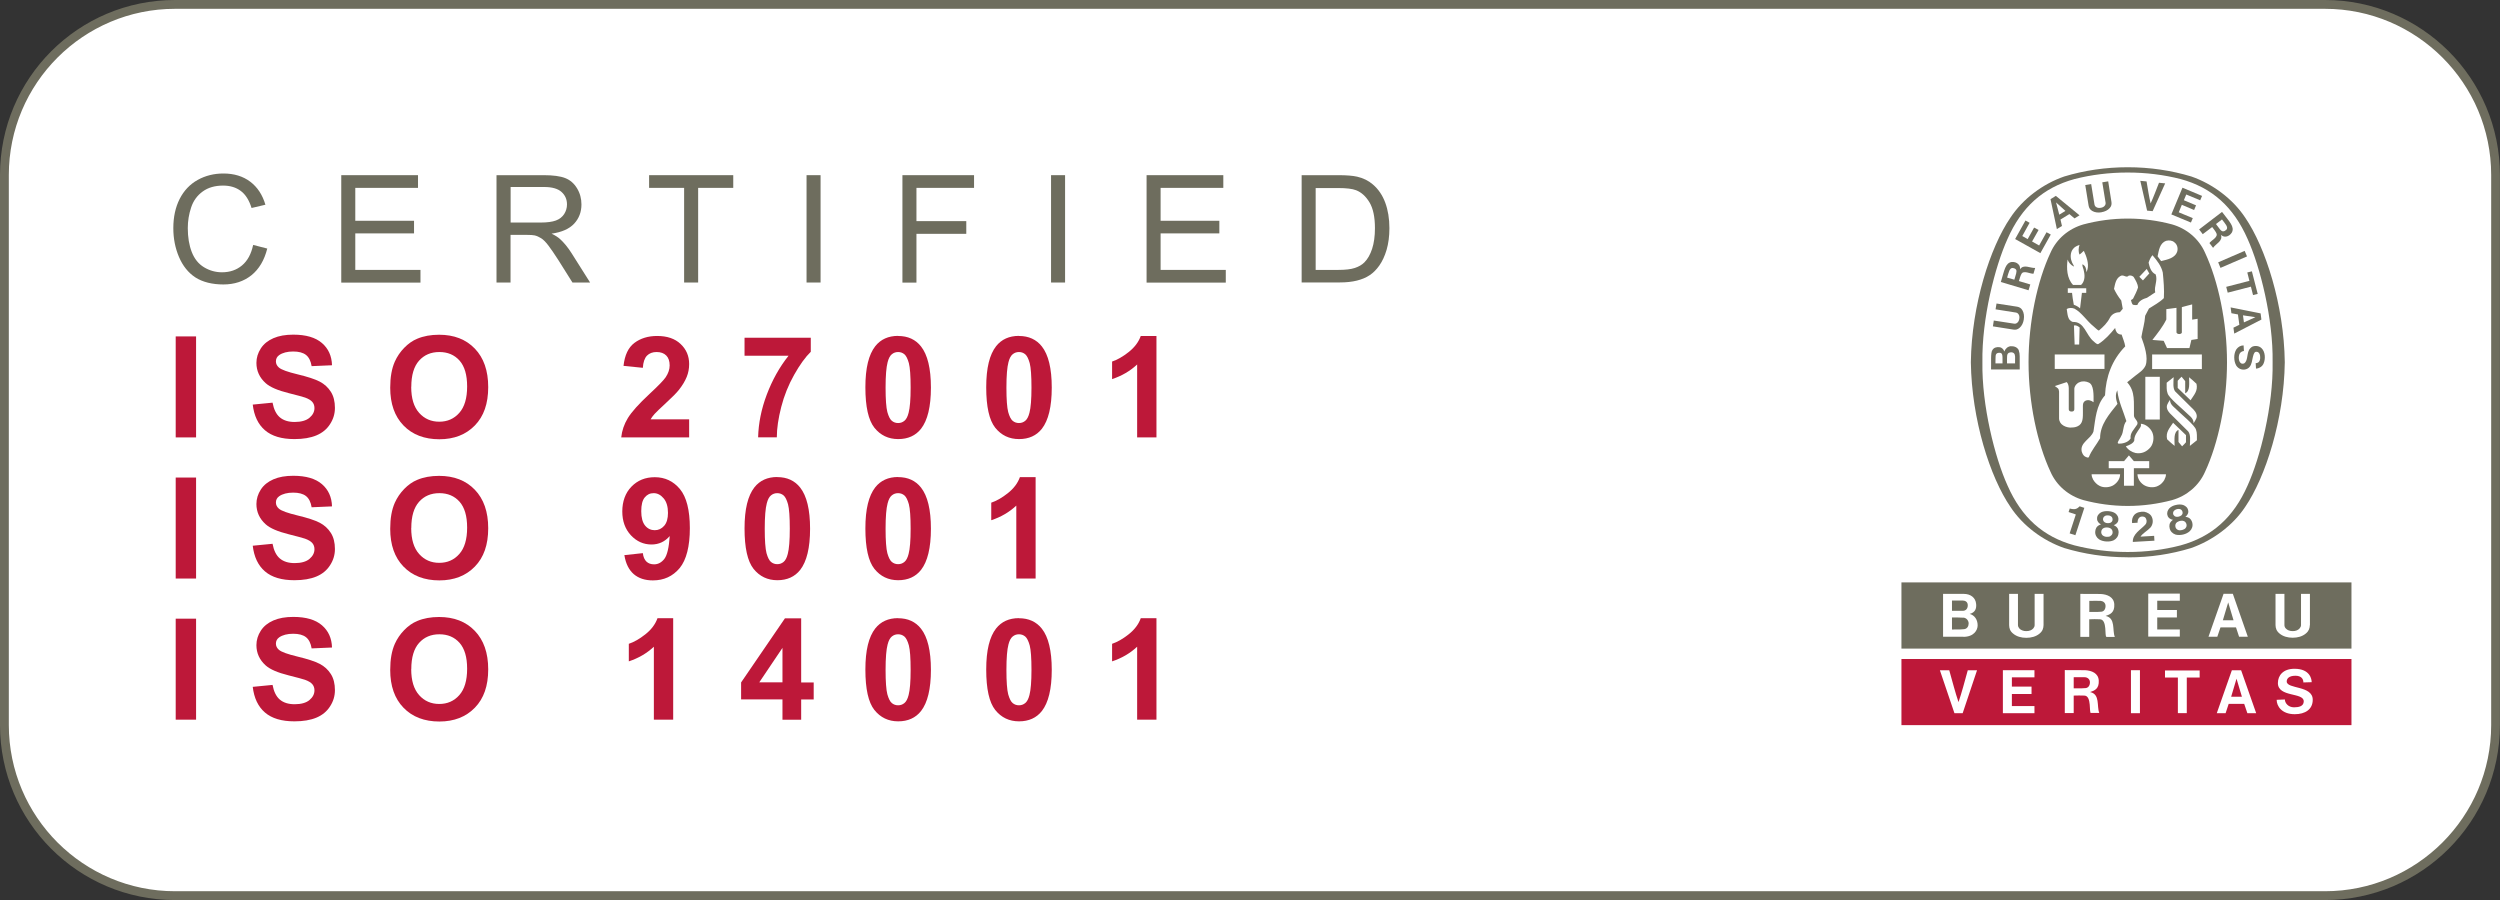 <?xml version="1.0" encoding="UTF-8"?> <svg xmlns="http://www.w3.org/2000/svg" id="Layer_2" viewBox="0 0 283.43 102.05"><rect x="0" y="0" width="283.43" height="102.05" fill="#333333" stroke="none"/><defs><style>.cls-1{fill:#6e6d5e;}.cls-2{fill:#fff;}.cls-3{fill:#bd1839;}</style></defs><g id="FIXED"><g id="Calque_10"><path class="cls-2" d="M19.84.5h243.75c10.68,0,19.34,8.67,19.34,19.34v62.36c0,10.68-8.67,19.34-19.34,19.34H19.84c-10.68,0-19.34-8.67-19.34-19.34V19.84C.5,9.17,9.17.5,19.84.5Z"></path><path class="cls-1" d="M263.59,1c10.39,0,18.84,8.45,18.84,18.84v62.36c0,10.39-8.45,18.84-18.84,18.84H19.84c-10.39,0-18.84-8.45-18.84-18.84V19.84C1,9.45,9.45,1,19.84,1h243.74M263.59,0H19.84C8.88,0,0,8.88,0,19.84v62.36c0,10.96,8.88,19.84,19.84,19.84h243.74c10.96,0,19.84-8.88,19.84-19.84V19.84c0-10.96-8.88-19.84-19.84-19.84h0Z"></path></g><g id="BV_LOGO"><g id="BV_logo"><path class="cls-1" d="M234.02,20c.08-.03-.09.03,0,0"></path><path class="cls-1" d="M234.02,20s-.01,0,0,0"></path><path class="cls-1" d="M241.23,63.18h-.06c-2.49,0-4.89-.37-7.15-1.05h0c-2.44-.85-4.7-2.54-6.09-4.66h0c-2.31-3.37-4.4-9.89-4.49-16.39v-.02c.09-6.49,2.18-13.01,4.49-16.39h0c1.4-2.12,3.66-3.82,6.09-4.66h0c2.27-.69,4.72-1.05,7.21-1.05h0c2.49,0,4.94.36,7.21,1.05h0c2.44.85,4.7,2.55,6.1,4.66h0c2.31,3.38,4.4,9.9,4.49,16.39v.02c-.09,6.49-2.18,13.01-4.49,16.39h0c-1.4,2.12-3.71,3.82-6.15,4.67h0c-2.27.69-4.61,1.05-7.11,1.05h-.05ZM257.65,41.06h0c.08-4.89-1.41-10.83-2.84-13.98-1.59-3.61-4.02-5.81-7.59-6.78-1.92-.49-3.94-.74-6.01-.74h0c-2.07,0-4.1.25-6.02.74-3.57.98-6,3.17-7.59,6.78-1.44,3.16-2.93,9.09-2.85,13.98h0c-.08,4.89,1.41,10.83,2.85,13.99,1.59,3.61,4.02,5.81,7.59,6.78,1.92.49,3.95.75,6.02.75h0c2.08,0,4.09-.25,6.01-.75,3.57-.98,6-3.17,7.59-6.78,1.44-3.16,2.93-9.09,2.84-13.99h0Z"></path><path class="cls-1" d="M243.67,31c-.24-.4-.04-.04-.29-.51"></path><path class="cls-1" d="M241.8,61.43c-.02-.9.86-1.35,1.41-1.94.15-.14.21-.43.1-.66-.06-.15-.16-.22-.28-.25-.19-.04-.35-.02-.48.09-.17.16-.22.37-.21.59l-.62.04c-.05-.34.03-.67.24-.92.29-.31.72-.39,1.14-.36.33.06.72.26.86.6.18.38.12.87-.16,1.19-.36.39-.83.6-1.13,1.03l1.55-.09c.01.19.02.38.03.55l-2.44.14h0Z"></path><path class="cls-1" d="M236.3,57.56v.03s-1.01,3.09-1.01,3.09l-.65-.21.69-2.11v-.04c-.25-.09-.56-.18-.81-.27l.13-.4c.32.09.66.14.94-.09.11-.08.12-.1.18-.16l.52.17h0Z"></path><path class="cls-1" d="M248.55,59.27c-.08-.3-.25-.55-.59-.64l-.2-.04c.2-.14.39-.43.32-.71-.05-.32-.28-.52-.57-.63-.26-.08-.55-.07-.83,0-.29.06-.55.19-.74.38-.2.23-.31.52-.2.82.07.28.36.45.61.48l-.15.13c-.26.24-.29.54-.22.84.07.34.35.61.68.71.25.06.55.06.85-.01.3-.07.57-.21.76-.39.25-.24.37-.61.27-.95h0ZM246.42,58.39c-.08-.13-.08-.36.06-.49.08-.08.19-.14.32-.18.12-.03.26-.03.37,0,.18.06.28.25.28.41,0,.12-.05.21-.13.29-.08.07-.19.12-.31.15-.12.03-.23.03-.33.01-.11-.03-.19-.09-.25-.19h0ZM247.78,59.88c-.08.09-.23.17-.39.21-.16.04-.32.05-.44,0-.16-.06-.27-.18-.31-.33-.06-.21,0-.44.18-.56.08-.05.19-.1.31-.14h0c.12-.03.25-.03.34-.02.22.03.38.2.42.41.03.15,0,.31-.12.43h0Z"></path><path class="cls-1" d="M240.19,60.43c.02-.31-.07-.6-.37-.79l-.18-.1c.23-.08.5-.29.52-.58.05-.32-.11-.58-.35-.77-.22-.15-.5-.22-.8-.24-.29-.02-.58.02-.82.14-.27.16-.46.4-.44.72-.02.29.22.54.44.64l-.19.08c-.32.16-.44.43-.46.74-.03.35.15.69.44.88.22.14.51.22.82.24.3.02.6-.03.84-.14.31-.16.53-.47.54-.82h0ZM238.43,58.96c-.04-.15.03-.37.21-.46.09-.06.23-.08.35-.07.13,0,.26.04.35.11.16.1.2.33.15.48-.04.12-.12.19-.21.24-.1.04-.22.06-.33.05-.12,0-.24-.03-.33-.09-.09-.06-.16-.14-.18-.26h0ZM239.27,60.78c-.11.07-.27.09-.43.08-.16,0-.32-.06-.42-.13-.14-.11-.2-.26-.2-.41,0-.22.13-.41.34-.48.1-.03.22-.05.34-.04h0c.12,0,.25.04.33.08.2.09.3.3.28.52-.01.14-.1.29-.25.37h0Z"></path><polygon class="cls-1" points="254.75 29.07 251.74 30.37 251.48 29.74 254.48 28.44 254.75 29.07 254.75 29.07"></polygon><path class="cls-1" d="M243.42,23.87l-.77-3.37.71.07c.14.84.29,1.78.46,2.49.31-.66.64-1.56.95-2.34l.7.07-1.42,3.15-.62-.06h0Z"></path><polygon class="cls-1" points="230.61 25.8 229.88 27.11 229.27 26.76 230.1 25.26 229.63 25 228.46 27.1 231.32 28.7 232.5 26.59 232.02 26.33 231.18 27.83 230.38 27.38 231.12 26.07 230.61 25.8 230.61 25.8"></polygon><path class="cls-1" d="M228.88,39.72c-.16-.36-.54-.49-.93-.47-.33.04-.58.26-.72.6-.05-.2-.24-.45-.55-.49-.33-.04-.64.05-.8.33-.22.28-.12,1.49-.15,2.2h3.25s0-.24,0-.24c-.02-1.29.05-1.45-.11-1.93h0ZM227.04,41.2h-.81c.03-.75-.1-1.15.36-1.2.27-.02.34.04.4.21.05.17.04.34.04.99h0ZM228.45,41.2h-.91s0,0,0,0c.02-.73-.1-1.16.33-1.24.15-.04.34-.02.45.09.19.18.13.48.13,1.15h0Z"></path><polygon class="cls-1" points="254.78 30.89 255.3 30.76 255.96 33.32 255.43 33.45 255.19 32.5 252.56 33.18 252.39 32.52 255.02 31.84 254.78 30.89 254.78 30.89"></polygon><path class="cls-1" d="M238.25,24.06c.36-.06.71-.21.94-.48.2-.22.22-.44.19-.68l-.37-2.34-.67.11.38,2.34c.02.18-.1.36-.26.45-.09.05-.19.09-.3.1-.11.02-.22.02-.31,0-.18-.04-.35-.15-.39-.35l-.38-2.34-.67.11.38,2.34c.05.24.14.43.4.59.3.18.67.22,1.04.16h0Z"></path><path class="cls-1" d="M256.29,35.53l-3.4-.68.09.66.74.14.16,1.17-.67.33.09.67,3.08-1.59-.09-.7h0ZM254.4,36.56l-.11-.81,1.41.21h0,0s0,0,0,0h0l-1.3.59h0Z"></path><path class="cls-1" d="M255.8,41.16h.06s.07-.03.07-.03l.06-.02c.22-.12.27-.41.25-.64,0-.24-.08-.48-.3-.57-.12-.03-.26-.04-.34.08-.37.55-.11,1.71-1.07,1.91-.42.07-.78-.11-1-.44-.3-.52-.32-1.35.02-1.86.2-.27.48-.43.81-.43l.04.63c-.2.03-.41.13-.5.33-.14.33-.11.85.14,1.04.09.1.29.09.4.03.38-.27.3-.95.49-1.4.06-.19.24-.39.42-.49.34-.14.77-.09,1.04.17.44.41.46,1.22.25,1.71-.12.34-.48.59-.87.61l-.04-.62h.04Z"></path><path class="cls-1" d="M229.44,36.21c.06-.37.02-.74-.16-1.04-.15-.26-.35-.35-.59-.4l-2.34-.36-.11.66,2.34.37c.18.03.31.21.35.38.02.1.02.21,0,.32-.01.11-.05.21-.1.3-.09.15-.25.28-.45.26l-2.34-.36-.1.66,2.34.37c.24.03.45,0,.68-.2.27-.23.42-.57.48-.94h0Z"></path><path class="cls-1" d="M233.07,22.21l-.6.37.72,3.39.58-.35-.17-.73,1.01-.62.58.49.57-.35-2.68-2.2h0ZM233.46,24.33l-.36-1.38h0s0,0,0,0h0s0,0,0,0l1.06.96-.7.43h0Z"></path><polygon class="cls-1" points="248.97 23.28 247.59 22.7 247.86 22.05 249.44 22.71 249.65 22.21 247.43 21.28 246.17 24.31 248.39 25.23 248.6 24.73 247.01 24.07 247.36 23.22 248.75 23.81 248.97 23.28 248.97 23.28"></polygon><path class="cls-1" d="M229.02,30.54c0-.22-.01-.41-.2-.59-.18-.19-.47-.27-.75-.25-.73.11-.83.95-1.23,2.27l3.14.94.2-.66-1.24-.37-.05-.02c.08-.3.21-.69.27-.77.22-.52,1.05-.01,1.38-.06l.19-.65c-.56.03-1.31-.47-1.71.15h0ZM228.37,31.71l-.82-.24c.18-.56.26-1.12.65-1.09.16.03.27.07.36.18.15.19-.04.61-.19,1.15h0Z"></path><path class="cls-1" d="M251.92,24.02l-2.6,1.99.41.54,1.03-.78.04-.03c.19.24.43.57.46.67.29.49-.62.86-.77,1.15l.41.54c.31-.47,1.15-.78.89-1.47.18.14.34.23.6.19.26-.04.49-.22.64-.46.34-.66-.28-1.23-1.11-2.33h0ZM252.4,26.05c-.12.11-.21.17-.36.18-.25.01-.47-.39-.81-.83l.68-.52c.35.47.76.87.5,1.17h0Z"></path><path class="cls-1" d="M249.99,28.65c-.69-1.57-2.07-2.73-3.74-3.21-1.57-.42-3.28-.66-4.99-.66h-.06c-1.71,0-3.42.24-4.99.66-1.68.48-3.05,1.64-3.74,3.21-1.51,3.22-2.49,7.86-2.49,12.42s.99,9.2,2.49,12.42c.69,1.57,2.06,2.73,3.74,3.21,1.57.42,3.28.66,4.99.66h.06c1.7,0,3.41-.24,4.99-.66,1.68-.48,3.05-1.64,3.74-3.21,1.5-3.22,2.49-7.86,2.49-12.42s-.99-9.2-2.49-12.42ZM247.09,37.88s.26-.04.27-.18v-2.88c.39-.09.79-.23,1.17-.31v1.73c.23-.03.34-.05.62-.1v2.29l-.71.11-.22.92h-2.54l-.38-.82c-.62-.06-.66-.06-1.28-.1.58-.75,1.18-1.49,1.58-2.32v-1.17l1.15-.15v2.77c0,.1.14.2.28.2h.06ZM245.6,27.3c.28-.08.67-.05.91.17.32.24.42.63.34,1-.23.8-1.12.95-1.84,1.13l-.4-.54c.15-.69.23-1.48.98-1.77ZM243.38,30.49l.29.51-.72.79c-.2-.19-.21-.21-.41-.41.37-.39.41-.43.84-.89ZM234.4,29.41h0c.13.37.37.64.74.82-.04-.2-.22-.38-.27-.6-.17-.41-.15-1,.12-1.36.19-.28.47-.4.77-.5-.12.34-.15.75,0,1.09.2-.15.21-.16.36-.31.06-.05.08-.07.13-.11.28.6.6,1.42.41,2.12l-.11.3c-.04-.49-.13-.72-.46-.9-.04.28.14.49.18.86.13.58.03,1.15-.33,1.48h-.92c-.7-.75-.75-1.88-.61-2.9ZM236.52,32.68v.52h-.49l-.21,1.76c-.21-.19-.45-.32-.71-.41-.13-.75-.14-.8-.2-1.35h-.48v-.52c.82,0,1.27,0,2.1,0ZM232.95,40.19h5.64s0,1.64,0,1.64h-5.64s0-1.64,0-1.64ZM235.13,36.9c.24-.06.46.08.64.22-.03.95-.03.94-.05,1.94h-.52v-.16c-.02-.76-.06-1.25-.07-2ZM234.78,48.48c-.1,0-.29-.02-.4-.05-.24-.06-.59-.19-.8-.52l-.04-.08-.04-.1-.04-.1-.02-.17v-3.06c-.03-.39-.17-.39-.48-.63l.11-.04,1.24-.41c.18.19.22.44.23.7v2.39c0,.16.13.25.31.25.22,0,.3-.08.32-.25.02-1.07-.02-1.37,0-2.35.03-.33.32-.65.6-.73.34-.16.76-.1,1.06.05.55.26.53,1.34.52,2.22-.22-.14-.25-.16-.47-.22-.19-.04-.4,0-.54.11-.18.16-.2.32-.2.61-.01,1.02.1,1.72-.41,2.12-.33.23-.63.25-.96.25ZM236.43,51.8c-.27-.18-.33-.35-.42-.6-.23-1.04,1.03-1.42,1.33-2.28.23-1.45.3-2.97,1.31-4.1.1-2.12.78-4,2.29-5.55-.07-.48-.27-.9-.41-1.34-.2,0-.33-.04-.51-.2-.13-.19-.19-.32-.22-.55-.53.65-1.18,1.38-1.9,1.82-.13.07-.3-.08-.54-.3-.88-.7-1.03-2.27-2.37-2.2-.61-.2-.58-.92-.68-1.46.23-.16.59-.16.87-.05.84.45,1.39,1.39,2.18,2.02.21.17.4.39.59.47.52-.45.94-.83,1.29-1.52.24-.39.65-.56,1.1-.57l.32-.38-.17-.94c-.33-.42-.6-.85-.82-1.32.12-.54.19-1.16.73-1.46.36-.22.65.28.94-.04.21-.05.4.01.55.14.22.38.48.77.5,1.21-.14.43-.34.83-.55,1.24-.05.09-.17.12-.25.18.05.18.09.39.22.53.16.03.31.06.51.02.16-.47.67-.69,1.09-.81l.93-.61c-.15-.71.31-1.33.05-2.04-.54-.25-.69-.85-.8-1.33.09-.29.23-.61.44-.85l.03.04c.51.59.98,1.21,1.14,1.94.09.94.18,1.91.12,2.89-.51.5-1.11.8-1.69,1.18l-.43.82c-.05.84-.3,1.6-.43,2.42.36.99.8,2.3.48,3.21-.24.54-.75.84-1.13,1.14l-.96.77c.96,1.06.73,2.26.77,3.79,0,.37.66.68.3,1.1-.3.47-.76.86-.68,1.48-.29.49-1,.6-1.33.59-.07,0-.13-.05-.13-.12.07-.25.27-.46.37-.7.34-.52.19-1.25.61-1.74-.35-1.14-.88-2.2-1.02-3.42v-.08c-.3.56-.13,1.11.01,1.55-.94,1.19-1.97,2.33-1.97,3.9-.4.72-.98,1.37-1.27,2.13-.1.13-.29.01-.4-.05ZM242.69,48.04c.55.02,1.11.48,1.33,1,.22.53.13,1.22-.2,1.65-.43.52-1.01.79-1.7.67-.43-.1-.86-.36-1.11-.76.35-.12.86-.32.96-.67-.03-.53.34-.96.62-1.39.14-.19.16-.3.12-.5ZM243.22,47.56v-4.84c.7-.01.92,0,1.64,0v4.84h-1.64ZM239.7,54.95c-.45.32-1.19.4-1.69.12-.28-.14-.54-.41-.7-.68-.12-.26-.17-.35-.18-.62,1.18,0,1.98,0,3.23,0,0,.45-.26.89-.67,1.18ZM241.91,55.07h-1.11v-1.99h-1.73v-.8h1.74l.55-.65c.26.31.29.33.56.65h1.74v.8h-1.74v1.99ZM245.39,54.39c-.16.27-.41.55-.7.68-.49.28-1.24.2-1.69-.12-.41-.29-.66-.73-.67-1.18,1.25,0,2.04,0,3.23,0-.01.27-.06.36-.18.62ZM246.63,44.4c.74.73,1.41,1.4,2.08,2.06.25.27.45.65.28,1-.08.17-.19.36-.3.52,0-.34-.15-.54-.34-.74-.91-.89-2.48-2.13-2.61-2.66-.14-.35-.09-.78-.1-1.19.27-.21.48-.39.79-.63-.02.63-.11,1.27.19,1.64ZM248.17,42.76c.35.28.52.44.85.75.19.82-.31,1.29-.67,1.87l-1.46-1.4v-.81c.17-.19.23-.26.44-.46l.41.5v1.38c.58-.28.44-1.11.44-1.82ZM247.83,50.14c-.17.19-.23.26-.44.46l-.41-.49v-1.38c-.58.28-.44,1.11-.44,1.82-.35-.28-.52-.44-.85-.75-.19-.82.31-1.29.68-1.87l1.46,1.4v.81ZM249.06,49.92c-.26.21-.48.38-.79.63.02-.62.11-1.26-.19-1.64-.74-.73-1.41-1.4-2.08-2.06-.25-.27-.45-.65-.28-1.01.08-.17.18-.36.3-.51,0,.34.15.54.35.74.9.89,2.47,2.13,2.6,2.66.13.35.09.78.1,1.19ZM249.63,41.84h-5.64v-1.65h5.64s0,1.65,0,1.65Z"></path><path class="cls-1" d="M252.62,68.28h0s0,0,0,0l-.61,2.04h1.21l-.61-2.04h0ZM238.15,68.12c-.28-.02-.81.01-1.28,0v1.26c.94,0,1.08,0,1.37-.03.29-.03.47-.29.47-.65s-.27-.55-.56-.58ZM222.59,70.03c-.48-.03-.93-.03-1.29-.03h0s0,1.37,0,1.37c1-.01,1.04,0,1.38-.04.35-.04.51-.35.51-.65s-.23-.63-.6-.66ZM215.57,66.03v7.5h51.02v-7.5h-51.02ZM222.59,72.19h-2.3v-4.86c.98,0,1.54,0,2.35,0,.75,0,1.34.41,1.4,1.15.05.52-.11.96-.73,1.12.55.15.9.65.9,1.3,0,.55-.43,1.3-1.62,1.3ZM231.68,70.87c-.01.36-.1.67-.45.96-.4.34-.95.48-1.49.48h-.02c-.55,0-1.09-.14-1.49-.48-.35-.28-.44-.59-.45-.96v-3.54h1v3.54c.01.29.23.51.49.6.14.06.3.09.46.08.16,0,.32-.02.46-.08.25-.09.48-.33.48-.6v-3.54h1.01v3.54ZM238.81,72.19c-.23,0,.12-1.93-.72-1.98-.47-.03-.76-.01-1.23,0v1.99s-1.01,0-1.01,0v-4.87c.93,0,1.46.01,2.3.01.75.04,1.5.34,1.55,1.16.06.95-.48,1.16-.98,1.33,1.16.25.73,1.61,1.04,2.38h-.96ZM247.13,68.11h-2.56v1.05h2.23s0,.84,0,.84h-2.23v1.36s2.56,0,2.56,0v.81h-3.58v-4.87h3.58v.8ZM253.85,72.19l-.35-1.06h-1.76l-.36,1.06h-1l1.71-4.87h1.05l1.7,4.87h-.99ZM261.87,70.87c-.01.36-.11.67-.45.95-.4.34-.94.48-1.49.48h-.01c-.54,0-1.09-.14-1.49-.48-.34-.28-.44-.59-.45-.95v-3.54h1.01v3.54c0,.29.23.5.48.6.14.06.3.08.46.08.16,0,.32-.02.46-.08.25-.1.48-.34.48-.6v-3.54h1.01v3.54ZM222.52,69.25c.35,0,.57-.24.57-.63s-.29-.54-.61-.54h-1.18v1.17h1.22Z"></path></g><path class="cls-3" d="M253.56,76.94h0s0,0,0,0h0s-.61,2.05-.61,2.05h1.22l-.61-2.04h0ZM236.39,76.78c-.29-.02-.81,0-1.29,0v1.26c.93,0,1.07,0,1.36-.03.29-.03.48-.29.48-.65,0-.36-.27-.56-.56-.58ZM215.57,74.71v7.5h51.02v-7.5h-51.02ZM222.51,80.86h-.93l-1.65-4.87h1.06c.34,1.21.7,2.59,1.05,3.61.35-1.02.72-2.4,1.05-3.61h1.05s-1.63,4.87-1.63,4.87ZM230.32,77.84v.84h-2.23v1.37h2.56v.81s-3.58,0-3.58,0v-4.88h3.58v.81s-2.56,0-2.56,0v1.05h2.23ZM237.05,80.84c-.23,0,.11-1.93-.72-1.98-.47-.03-.76,0-1.23,0v1.98s-1.01,0-1.01,0v-4.87c.93,0,1.47.01,2.3.01.75.04,1.5.34,1.55,1.16.06.95-.48,1.16-.98,1.32,1.16.25.73,1.61,1.04,2.37h-.96ZM242.61,80.86h-1.02v-4.88h1.02v4.88ZM249.37,76.81h-1.45v4.04h-1.01v-4.04h-1.46v-.8h3.93v.8ZM254.79,80.86l-.36-1.06h-1.76l-.35,1.06h-1l1.71-4.87h1.05l1.71,4.87h-1ZM260.16,80.97c-1.48,0-2.05-.92-2.05-1.63l.93-.04c0,.39.37.89,1.04.89.52,0,1.1-.11,1.1-.68,0-1.04-2.93-.43-2.93-2.07,0-.87.6-1.62,1.88-1.62,1.79,0,1.95,1.21,1.95,1.52l-.94.03c0-.4-.24-.76-.9-.76-.72,0-.99.31-.99.65,0,.88,2.95.43,2.95,2.07,0,1.09-.85,1.64-2.04,1.64Z"></path></g></g><g id="CERTIFIED"><path class="cls-1" d="M28.71,27.77l1.59.41c-.33,1.32-.93,2.33-1.8,3.03-.87.69-1.93,1.04-3.18,1.04s-2.35-.27-3.17-.8c-.81-.53-1.43-1.31-1.86-2.32s-.64-2.1-.64-3.26c0-1.27.24-2.37.72-3.32.48-.94,1.16-1.66,2.04-2.15.88-.49,1.86-.73,2.92-.73,1.2,0,2.22.31,3.04.93s1.39,1.49,1.72,2.61l-1.57.37c-.28-.89-.68-1.53-1.22-1.93-.53-.4-1.2-.61-2-.61-.93,0-1.7.22-2.32.67-.62.45-1.06,1.05-1.31,1.81-.25.75-.38,1.53-.38,2.34,0,1.03.15,1.94.45,2.71.3.77.76,1.35,1.39,1.73.63.38,1.31.57,2.04.57.89,0,1.65-.26,2.27-.78s1.04-1.29,1.26-2.32Z"></path><path class="cls-1" d="M38.69,32.03v-12.17h8.7v1.44h-7.11v3.73h6.66v1.43h-6.66v4.14h7.39v1.44h-8.98Z"></path><path class="cls-1" d="M56.29,32.03v-12.17h5.34c1.07,0,1.89.11,2.45.33.56.22,1,.6,1.34,1.16s.5,1.17.5,1.83c0,.86-.28,1.59-.83,2.18-.55.59-1.41.97-2.56,1.13.42.2.74.41.96.61.47.43.91.97,1.32,1.62l2.09,3.31h-2l-1.59-2.53c-.47-.73-.85-1.29-1.15-1.68-.3-.39-.57-.66-.81-.81-.24-.15-.48-.26-.73-.32-.18-.04-.48-.06-.89-.06h-1.85v5.4h-1.59ZM57.89,25.23h3.42c.73,0,1.3-.08,1.71-.23.41-.15.72-.4.94-.73.21-.33.32-.7.32-1.09,0-.58-.21-1.05-.62-1.42-.41-.37-1.07-.56-1.96-.56h-3.81v4.03Z"></path><path class="cls-1" d="M77.56,32.03v-10.73h-3.97v-1.44h9.54v1.44h-3.98v10.73h-1.59Z"></path><path class="cls-1" d="M91.44,32.03v-12.17h1.59v12.17h-1.59Z"></path><path class="cls-1" d="M102.31,32.03v-12.17h8.12v1.44h-6.53v3.77h5.65v1.44h-5.65v5.53h-1.59Z"></path><path class="cls-1" d="M119.16,32.03v-12.17h1.59v12.17h-1.59Z"></path><path class="cls-1" d="M129.99,32.03v-12.17h8.7v1.44h-7.11v3.73h6.66v1.43h-6.66v4.14h7.39v1.44h-8.98Z"></path><path class="cls-1" d="M147.57,32.03v-12.17h4.15c.94,0,1.65.06,2.14.17.69.16,1.28.45,1.77.87.64.54,1.11,1.24,1.42,2.08.31.84.47,1.81.47,2.89,0,.92-.11,1.74-.32,2.46-.21.71-.49,1.3-.82,1.77-.33.47-.7.84-1.1,1.1-.4.27-.88.47-1.44.61s-1.21.21-1.93.21h-4.34ZM149.16,30.6h2.57c.79,0,1.42-.07,1.87-.22s.81-.36,1.08-.63c.38-.38.67-.9.88-1.54.21-.64.32-1.43.32-2.34,0-1.27-.21-2.25-.62-2.93-.41-.68-.92-1.14-1.51-1.37-.43-.17-1.11-.25-2.06-.25h-2.53v9.3Z"></path></g><g id="other_TXT"><path class="cls-3" d="M19.92,49.59v-11.45h2.31v11.45h-2.31Z"></path><path class="cls-3" d="M28.65,45.87l2.25-.22c.14.75.41,1.31.82,1.66s.97.53,1.68.53c.74,0,1.31-.16,1.68-.47.38-.32.57-.68.57-1.11,0-.27-.08-.5-.24-.69-.16-.19-.44-.36-.83-.5-.27-.09-.89-.26-1.85-.5-1.24-.31-2.11-.68-2.61-1.13-.7-.63-1.05-1.4-1.05-2.3,0-.58.17-1.13.5-1.64.33-.51.81-.89,1.43-1.16.62-.27,1.37-.4,2.25-.4,1.44,0,2.52.32,3.25.95s1.11,1.47,1.14,2.52l-2.31.1c-.1-.59-.31-1.01-.64-1.27-.33-.26-.81-.39-1.46-.39s-1.2.14-1.58.41c-.25.18-.37.41-.37.71,0,.27.11.5.34.7.29.25,1,.5,2.12.77s1.96.54,2.5.82.96.67,1.27,1.16.46,1.1.46,1.82c0,.66-.18,1.27-.55,1.84-.36.57-.88,1-1.55,1.28-.67.28-1.5.42-2.49.42-1.45,0-2.56-.33-3.34-1-.78-.67-1.24-1.64-1.39-2.93Z"></path><path class="cls-3" d="M44.24,43.94c0-1.17.17-2.15.52-2.94.26-.58.62-1.11,1.07-1.57.45-.46.94-.81,1.48-1.03.71-.3,1.54-.45,2.47-.45,1.69,0,3.04.52,4.05,1.57,1.01,1.05,1.52,2.5,1.52,4.37s-.5,3.3-1.51,4.34c-1.01,1.04-2.35,1.57-4.03,1.57s-3.06-.52-4.06-1.56c-1.01-1.04-1.51-2.47-1.51-4.29ZM46.62,43.86c0,1.3.3,2.28.9,2.95.6.67,1.36,1,2.28,1s1.68-.33,2.27-1c.59-.66.89-1.66.89-2.99s-.29-2.29-.86-2.94c-.58-.65-1.34-.97-2.29-.97s-1.72.33-2.3.98c-.58.65-.88,1.64-.88,2.96Z"></path><path class="cls-3" d="M78.13,47.55v2.04h-7.7c.08-.77.33-1.5.75-2.19.42-.69,1.24-1.61,2.47-2.75.99-.92,1.6-1.55,1.82-1.88.3-.45.45-.9.45-1.34,0-.49-.13-.87-.39-1.13-.26-.26-.63-.39-1.09-.39s-.82.14-1.09.41c-.27.28-.43.73-.47,1.38l-2.19-.22c.13-1.21.54-2.08,1.23-2.6s1.55-.79,2.58-.79c1.13,0,2.02.3,2.66.91.65.61.97,1.37.97,2.27,0,.52-.09,1.01-.28,1.47-.19.47-.48.95-.88,1.46-.27.34-.75.83-1.44,1.46-.69.64-1.13,1.06-1.32,1.27-.19.21-.33.41-.45.61h4.36Z"></path><path class="cls-3" d="M84.41,40.33v-2.04h7.51v1.59c-.62.61-1.25,1.48-1.89,2.62s-1.13,2.35-1.46,3.64-.5,2.43-.5,3.44h-2.12c.04-1.58.36-3.2.98-4.84s1.44-3.12,2.47-4.41h-4.99Z"></path><path class="cls-3" d="M101.82,38.09c1.11,0,1.98.4,2.6,1.19.74.94,1.12,2.49,1.12,4.66s-.38,3.72-1.12,4.67c-.62.78-1.48,1.17-2.59,1.17s-2.01-.43-2.7-1.29c-.68-.86-1.02-2.38-1.02-4.58s.38-3.71,1.12-4.66c.62-.78,1.48-1.17,2.59-1.17ZM101.82,39.91c-.27,0-.5.08-.71.25-.21.17-.37.47-.48.91-.15.57-.23,1.52-.23,2.87s.07,2.27.2,2.77c.14.5.31.84.51,1,.21.17.44.25.71.25s.5-.08.71-.25c.21-.17.37-.47.48-.91.15-.56.23-1.52.23-2.86s-.07-2.27-.2-2.77c-.14-.5-.31-.84-.51-1.01-.21-.17-.44-.25-.71-.25Z"></path><path class="cls-3" d="M115.52,38.09c1.11,0,1.98.4,2.6,1.19.74.94,1.12,2.49,1.12,4.66s-.38,3.72-1.12,4.67c-.62.78-1.48,1.17-2.59,1.17s-2.01-.43-2.7-1.29c-.68-.86-1.02-2.38-1.02-4.58s.38-3.71,1.12-4.66c.62-.78,1.48-1.17,2.59-1.17ZM115.52,39.91c-.27,0-.5.08-.71.25-.21.17-.37.47-.48.91-.15.57-.23,1.52-.23,2.87s.07,2.27.2,2.77c.14.5.31.84.51,1,.21.17.44.25.71.25s.5-.08.71-.25c.21-.17.37-.47.48-.91.15-.56.23-1.52.23-2.86s-.07-2.27-.2-2.77c-.14-.5-.31-.84-.51-1.01-.21-.17-.44-.25-.71-.25Z"></path><path class="cls-3" d="M131.12,49.59h-2.2v-8.27c-.8.75-1.75,1.3-2.84,1.66v-1.99c.57-.19,1.2-.54,1.87-1.07s1.13-1.13,1.38-1.83h1.78v11.5Z"></path><path class="cls-3" d="M19.92,65.59v-11.45h2.31v11.45h-2.31Z"></path><path class="cls-3" d="M28.65,61.87l2.25-.22c.14.75.41,1.31.82,1.66s.97.53,1.68.53c.74,0,1.31-.16,1.68-.47.38-.32.57-.68.57-1.11,0-.27-.08-.5-.24-.69-.16-.19-.44-.36-.83-.5-.27-.09-.89-.26-1.85-.5-1.24-.31-2.11-.68-2.61-1.13-.7-.63-1.05-1.4-1.05-2.3,0-.58.17-1.13.5-1.64.33-.51.81-.89,1.43-1.16.62-.27,1.37-.4,2.25-.4,1.44,0,2.52.32,3.25.95s1.11,1.47,1.14,2.52l-2.31.1c-.1-.59-.31-1.01-.64-1.27-.33-.26-.81-.39-1.46-.39s-1.2.14-1.58.41c-.25.18-.37.41-.37.71,0,.27.11.5.34.7.29.25,1,.5,2.12.77s1.96.54,2.5.82.96.67,1.27,1.16.46,1.1.46,1.82c0,.66-.18,1.27-.55,1.84-.36.57-.88,1-1.55,1.28-.67.28-1.5.42-2.49.42-1.45,0-2.56-.33-3.34-1-.78-.67-1.24-1.64-1.39-2.93Z"></path><path class="cls-3" d="M44.24,59.94c0-1.17.17-2.15.52-2.94.26-.58.62-1.11,1.07-1.57.45-.46.94-.81,1.48-1.03.71-.3,1.54-.45,2.47-.45,1.69,0,3.04.52,4.05,1.57,1.01,1.05,1.52,2.5,1.52,4.37s-.5,3.3-1.51,4.34c-1.01,1.04-2.35,1.57-4.03,1.57s-3.06-.52-4.06-1.56c-1.01-1.04-1.51-2.47-1.51-4.29ZM46.62,59.86c0,1.3.3,2.28.9,2.95.6.67,1.36,1,2.28,1s1.68-.33,2.27-1c.59-.66.89-1.66.89-2.99s-.29-2.29-.86-2.94c-.58-.65-1.34-.97-2.29-.97s-1.72.33-2.3.98c-.58.65-.88,1.64-.88,2.96Z"></path><path class="cls-3" d="M70.76,62.94l2.12-.23c.05.43.19.75.41.96s.51.31.87.31c.45,0,.84-.21,1.16-.62.32-.42.52-1.28.61-2.59-.55.64-1.24.96-2.07.96-.9,0-1.68-.35-2.33-1.04-.65-.7-.98-1.6-.98-2.71s.34-2.1,1.04-2.81c.69-.71,1.57-1.07,2.64-1.07,1.16,0,2.11.45,2.86,1.35.74.9,1.12,2.38,1.12,4.43s-.39,3.6-1.16,4.53c-.78.93-1.79,1.39-3.03,1.39-.9,0-1.62-.24-2.17-.71-.55-.48-.91-1.19-1.06-2.14ZM75.73,58.15c0-.71-.16-1.26-.49-1.65-.33-.39-.7-.59-1.13-.59s-.74.16-1.01.48c-.27.32-.4.84-.4,1.57s.15,1.28.44,1.63c.29.35.66.52,1.09.52s.78-.17,1.07-.5.43-.82.43-1.47Z"></path><path class="cls-3" d="M88.12,54.09c1.11,0,1.98.4,2.6,1.19.74.94,1.12,2.49,1.12,4.66s-.38,3.72-1.12,4.67c-.62.78-1.48,1.17-2.59,1.17s-2.01-.43-2.7-1.29c-.68-.86-1.02-2.38-1.02-4.58s.38-3.71,1.12-4.66c.62-.78,1.48-1.17,2.59-1.17ZM88.12,55.91c-.27,0-.5.08-.71.25-.21.17-.37.47-.48.91-.15.57-.23,1.52-.23,2.87s.07,2.27.2,2.77c.14.5.31.84.51,1,.21.17.44.25.71.25s.5-.08.71-.25c.21-.17.37-.47.48-.91.15-.56.23-1.52.23-2.86s-.07-2.27-.2-2.77c-.14-.5-.31-.84-.51-1.01-.21-.17-.44-.25-.71-.25Z"></path><path class="cls-3" d="M101.82,54.09c1.11,0,1.98.4,2.6,1.19.74.94,1.12,2.49,1.12,4.66s-.38,3.72-1.12,4.67c-.62.78-1.48,1.17-2.59,1.17s-2.01-.43-2.7-1.29c-.68-.86-1.02-2.38-1.02-4.58s.38-3.71,1.12-4.66c.62-.78,1.48-1.17,2.59-1.17ZM101.82,55.91c-.27,0-.5.08-.71.25-.21.17-.37.47-.48.91-.15.57-.23,1.52-.23,2.87s.07,2.27.2,2.77c.14.5.31.84.51,1,.21.17.44.25.71.25s.5-.08.71-.25c.21-.17.37-.47.48-.91.15-.56.23-1.52.23-2.86s-.07-2.27-.2-2.77c-.14-.5-.31-.84-.51-1.01-.21-.17-.44-.25-.71-.25Z"></path><path class="cls-3" d="M117.42,65.59h-2.2v-8.27c-.8.75-1.75,1.3-2.84,1.66v-1.99c.57-.19,1.2-.54,1.87-1.07s1.13-1.13,1.38-1.83h1.78v11.5Z"></path><path class="cls-3" d="M19.92,81.59v-11.45h2.31v11.45h-2.31Z"></path><path class="cls-3" d="M28.65,77.87l2.25-.22c.14.75.41,1.31.82,1.66s.97.53,1.68.53c.74,0,1.31-.16,1.68-.47.38-.32.57-.68.57-1.11,0-.27-.08-.5-.24-.69-.16-.19-.44-.36-.83-.5-.27-.09-.89-.26-1.85-.5-1.24-.31-2.11-.68-2.61-1.13-.7-.63-1.05-1.4-1.05-2.3,0-.58.17-1.13.5-1.64.33-.51.81-.89,1.43-1.16.62-.27,1.37-.4,2.25-.4,1.44,0,2.52.32,3.25.95s1.11,1.47,1.14,2.52l-2.31.1c-.1-.59-.31-1.01-.64-1.27-.33-.26-.81-.39-1.46-.39s-1.2.14-1.58.41c-.25.18-.37.41-.37.71,0,.27.11.5.34.7.29.25,1,.5,2.12.77s1.96.54,2.5.82.96.67,1.27,1.16.46,1.1.46,1.82c0,.66-.18,1.27-.55,1.84-.36.57-.88,1-1.55,1.28-.67.28-1.5.42-2.49.42-1.45,0-2.56-.33-3.34-1-.78-.67-1.24-1.64-1.39-2.93Z"></path><path class="cls-3" d="M44.24,75.94c0-1.17.17-2.15.52-2.94.26-.58.62-1.11,1.07-1.57.45-.46.94-.81,1.48-1.03.71-.3,1.54-.45,2.47-.45,1.69,0,3.04.52,4.05,1.57,1.01,1.05,1.52,2.5,1.52,4.37s-.5,3.3-1.51,4.34c-1.01,1.04-2.35,1.57-4.03,1.57s-3.06-.52-4.06-1.56c-1.01-1.04-1.51-2.47-1.51-4.29ZM46.62,75.86c0,1.3.3,2.28.9,2.95.6.67,1.36,1,2.28,1s1.68-.33,2.27-1c.59-.66.89-1.66.89-2.99s-.29-2.29-.86-2.94c-.58-.65-1.34-.97-2.29-.97s-1.72.33-2.3.98c-.58.65-.88,1.64-.88,2.96Z"></path><path class="cls-3" d="M76.33,81.59h-2.2v-8.27c-.8.75-1.75,1.3-2.84,1.66v-1.99c.57-.19,1.2-.54,1.87-1.07s1.13-1.13,1.38-1.83h1.78v11.5Z"></path><path class="cls-3" d="M88.71,81.59v-2.3h-4.69v-1.92l4.97-7.27h1.84v7.27h1.42v1.93h-1.42v2.3h-2.12ZM88.71,77.36v-3.91l-2.63,3.91h2.63Z"></path><path class="cls-3" d="M101.82,70.09c1.11,0,1.98.4,2.6,1.19.74.94,1.12,2.49,1.12,4.66s-.38,3.72-1.12,4.67c-.62.78-1.48,1.17-2.59,1.17s-2.01-.43-2.7-1.29c-.68-.86-1.02-2.38-1.02-4.58s.38-3.71,1.12-4.66c.62-.78,1.48-1.17,2.59-1.17ZM101.82,71.91c-.27,0-.5.08-.71.25-.21.17-.37.47-.48.91-.15.57-.23,1.52-.23,2.87s.07,2.27.2,2.77c.14.5.31.84.51,1,.21.17.44.25.71.25s.5-.08.71-.25c.21-.17.37-.47.48-.91.15-.56.23-1.52.23-2.86s-.07-2.27-.2-2.77c-.14-.5-.31-.84-.51-1.01-.21-.17-.44-.25-.71-.25Z"></path><path class="cls-3" d="M115.52,70.09c1.11,0,1.98.4,2.6,1.19.74.94,1.12,2.49,1.12,4.66s-.38,3.72-1.12,4.67c-.62.78-1.48,1.17-2.59,1.17s-2.01-.43-2.7-1.29c-.68-.86-1.02-2.38-1.02-4.58s.38-3.71,1.12-4.66c.62-.78,1.48-1.17,2.59-1.17ZM115.52,71.91c-.27,0-.5.08-.71.25-.21.17-.37.47-.48.91-.15.57-.23,1.52-.23,2.87s.07,2.27.2,2.77c.14.5.31.84.51,1,.21.17.44.25.71.25s.5-.08.71-.25c.21-.17.37-.47.48-.91.15-.56.23-1.52.23-2.86s-.07-2.27-.2-2.77c-.14-.5-.31-.84-.51-1.01-.21-.17-.44-.25-.71-.25Z"></path><path class="cls-3" d="M131.12,81.59h-2.2v-8.27c-.8.75-1.75,1.3-2.84,1.66v-1.99c.57-.19,1.2-.54,1.87-1.07s1.13-1.13,1.38-1.83h1.78v11.5Z"></path></g></svg> 